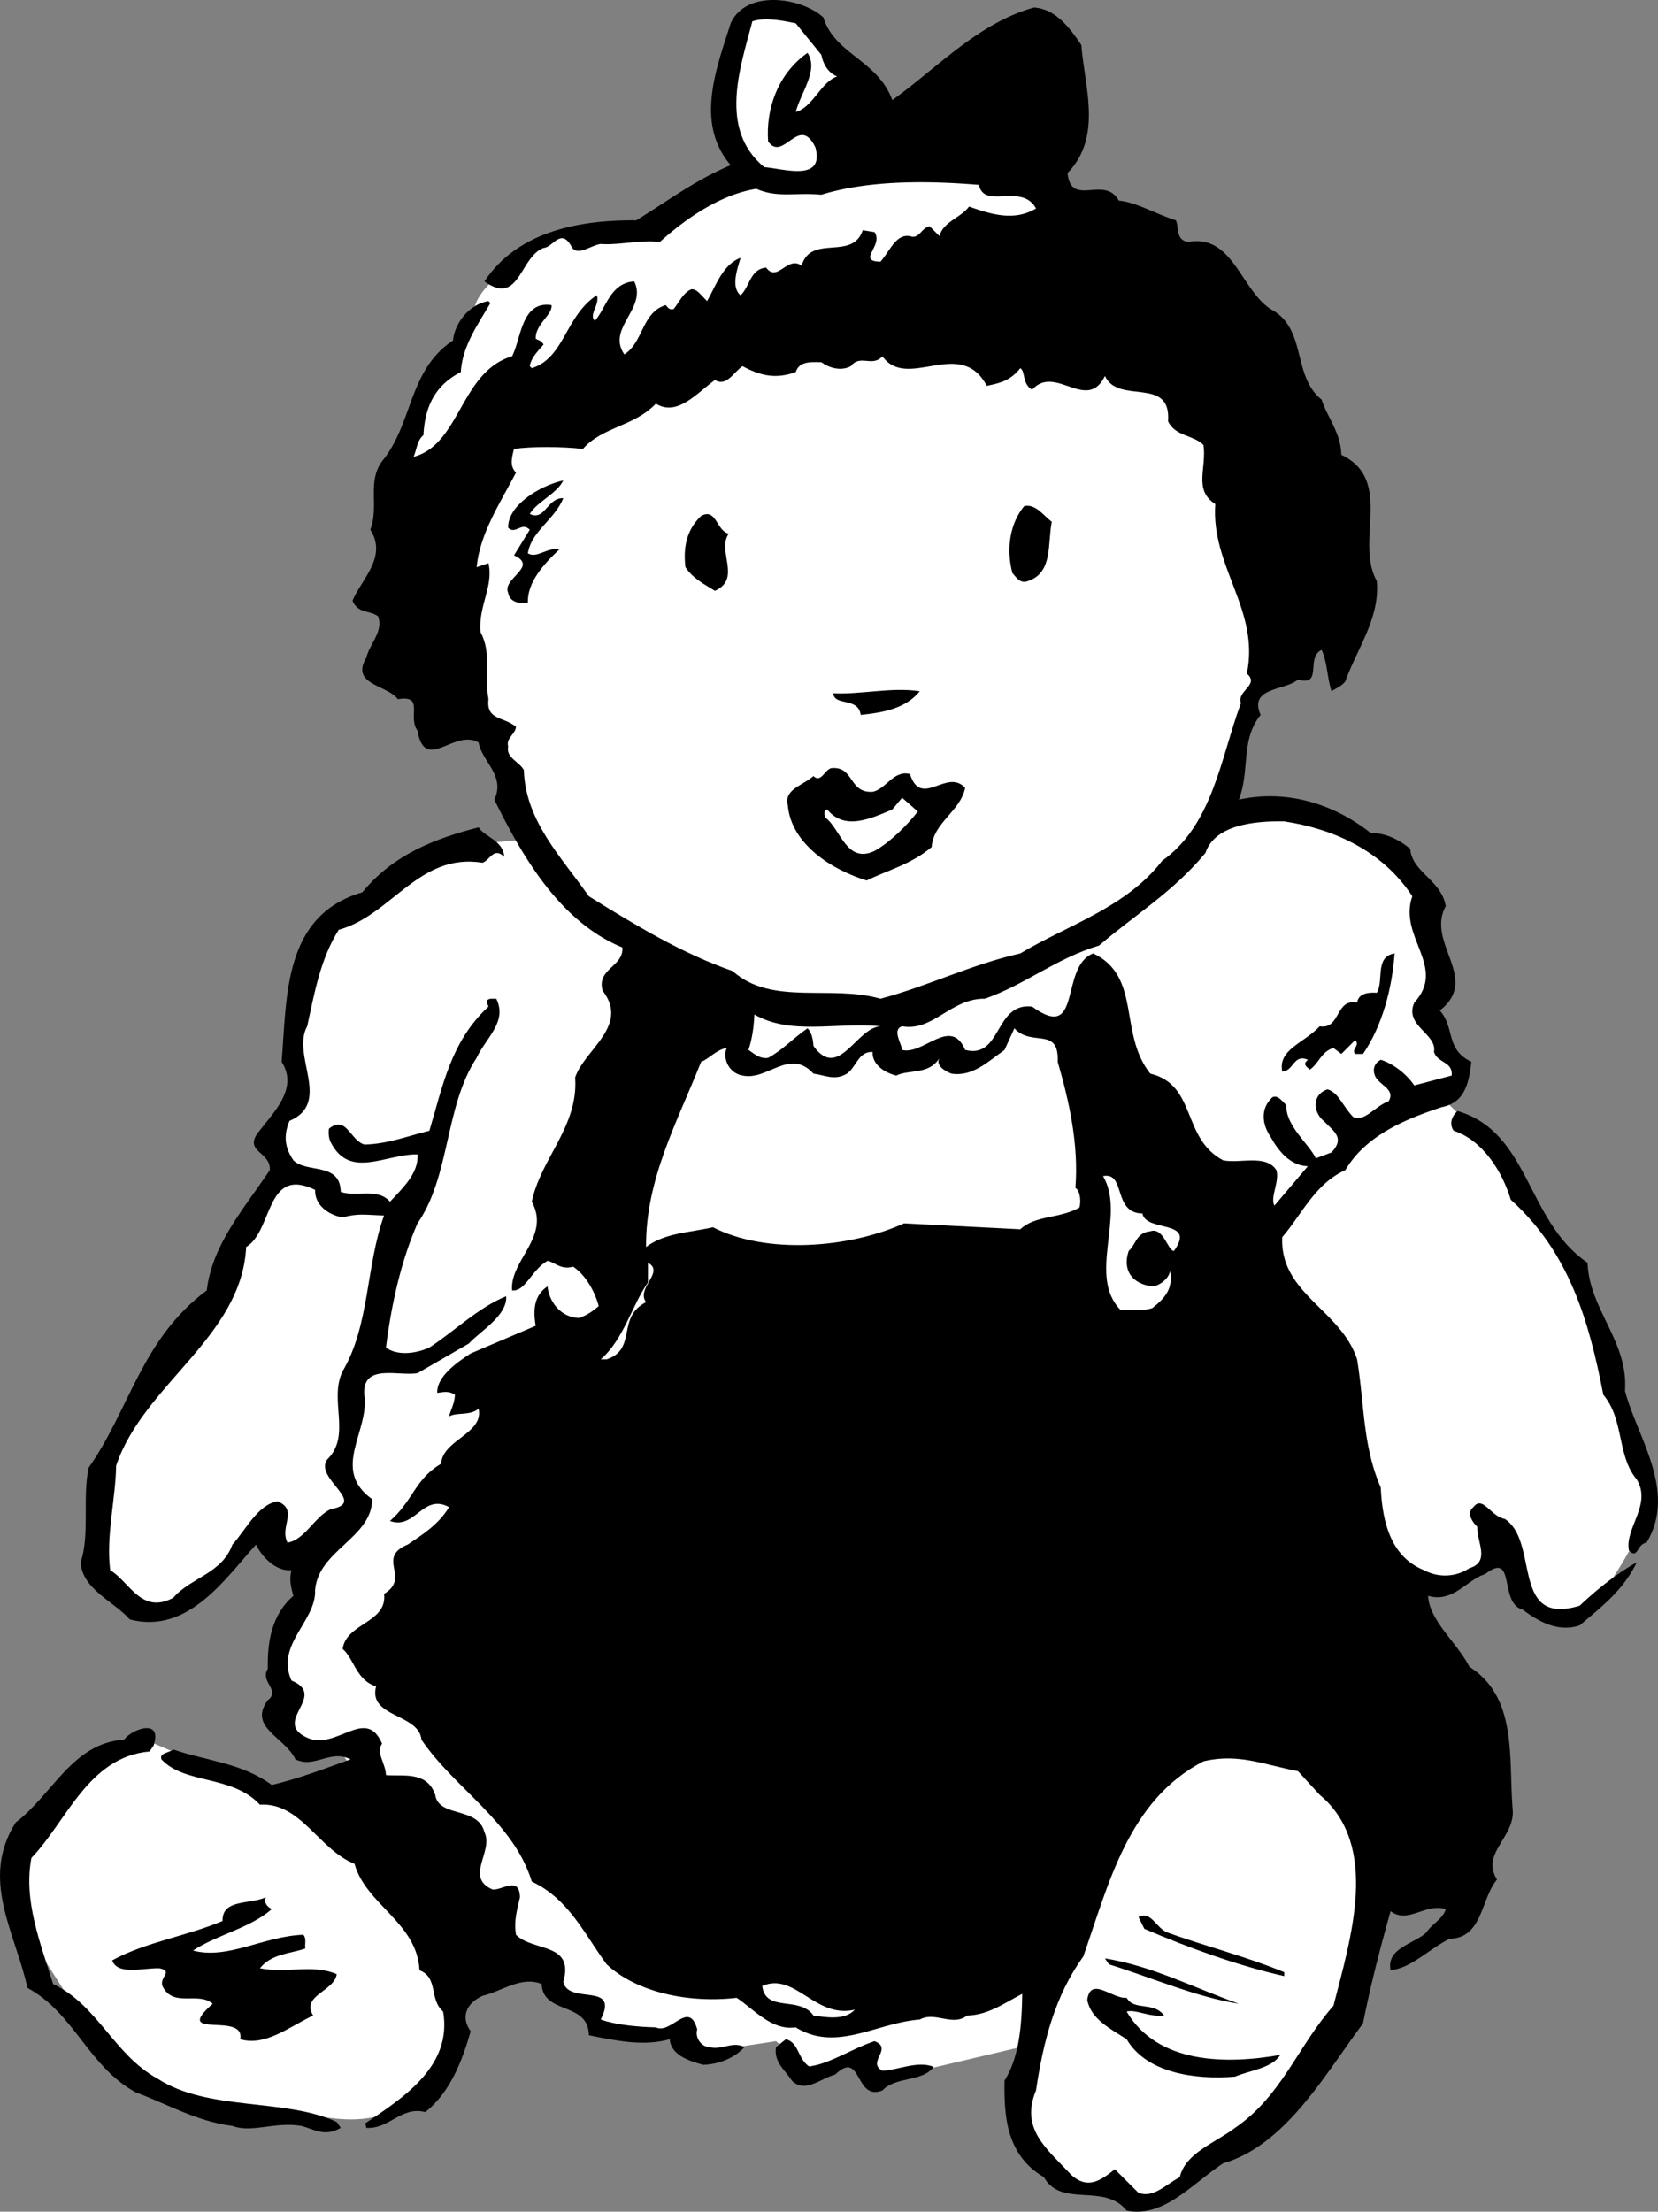 <svg xmlns="http://www.w3.org/2000/svg" width="84.171" height="112.235"><rect width="100%" height="100%" fill="#808080" stroke="none"/><path fill="#fff" d="M69.395 79.381s2.227 1.227 3.7 1c1.527-.273 3-2 3-2l1.8 3.2s1.477 1.027 2.7 0c1.277-.973 2.8-4.2 2.8-4.2v-3l-3.5-9.8-2-3.2-2.3-3.3-2.7-2.7-11.8.5 2.8 15.7 5.5 7.8m-16.3 24.199-8.5 2-.7-1.199-3 .5-1.5-1.3-3.3.5-1.5-1-3.7-.2-1.5-1.3-2-1.7-4 .2s.227 3.777-1.5 5.5c-1.773 1.777-3.023 2.277-5.8 1.8-2.723-.523-6.2-.5-6.2-.5s-3.023-.023-5.8-4.5c-2.723-4.523-4.473-6.273-3.5-8.3 1.027-1.973 3.8-5 3.8-5l2.5-1 3.5 1.5 3.5 1.3 4.2-.8-1-1.5-2.2-.2-.8-2.3v-2.7l1.5-4.3-1.2-18-.5-3.5 1-2.2 1-7.3 1.5-2 4-3 5.5-.5 16.7 2.3 9.5 58.7m1.5-92.501-4.5-3.5-10 .301-7 3.2-3.7.5s-4.773 2.027-5.3 4c-.473 2.027-2.5 4.5-2.5 4.5l-1.2 4.3 27.7.5 6.5-13.8"/><path d="M41.798.881c.574 1.875 2.773 2.176 3.5 4.2 2.273-1.626 4.375-3.926 7.199-4.7 1.074.074 1.773.977 2.398 1.899.176 2.175 1.075 4.675-.699 6.5.176 1.777 1.875.078 2.602 1.402.875.074 1.875.676 2.898 1 .176.375-.023.973.602 1.098 2.273-.422 2.672 2.375 4.199 3.402 1.875.973 1.074 3.375 2.598 4.598.277.875.976 1.675 1 2.8 2.675 1.278.675 4.375 1.8 6.403.176 1.875-1.023 3.472-1.597 5.097-.227.278-.528.375-.703.5-.223-.722-.223-1.523-.5-2.097-.825.375.078 1.875-1.2 1.5-.625.574-2.523.375-1.898 1.797-1.027 1.277-.527 2.777-1.102 4.3 2.375-.523 4.778.176 6.7 1.7.675-.024 1.375.277 2 .8.078 1.176 1.578 1.575 1.8 2.903-1.023 1.875 1.778 3.672-.3 5.297.777.875.277 1.976 1.601 2.601-.125 1.074-.324 2.074-1.5 2.301-1.726.574-3.824 1.375-4.898 3.2-1.528.675-2.227 2.273-3.203 3.398-.125 2.875 2.976 3.675 3.8 6.203.375 2.273.278 4.375 1.2 6.5.078 1.472.375 3.472 2.203 4.199a2.234 2.234 0 0 0 2.297-.102c1.078-.324.375-1.324.402-2.097-.324-.328-.527-.727-.2-1 .473-.625.876.472 1.598.597 1.778 1.176.278 5.477 3.801 4.403.875-.828 1.875-1.625 2.899-2.203-.723 1.476-1.825 2.277-2.899 3.203-1.125.375-2.125-.227-2.898-.801-1.227-.324-.328-3.027-1.903-1.8-.925.273-1.625 1.476-2.898 1.1.074 1.274 1.473 2.376 2.098 3.598 2.476 1.575 1.976 4.676 2.203 7.301.074 1.375-1.625 2.176-.801 3.5-.824.977-.727 2.977-2.402 3-1.125.574-1.922 1.477-3 1.602-.223-1.125 1.175-1.328 1.8-1.903.278-.425.875-.722 1-1.199-1.023-.324-1.925.774-2.8.102-.524 1.875-1.024 3.773-1.399 5.699-1.926 2.574-3.926 6.176-7.101 7.098-1.625 1.078-3.024 2.777-4.899 2.402-1.125-1.426-3.324-.125-4.2-1.7-1.925-1.124-2.026-3.124-2-4.902.774-1.222.876-2.925.9-4.398-.926.473-1.723 1.074-2.801 1.098-.723.578-1.625-.223-2.399.203-2.226.172-4.226 1.672-6.3.398-1.223.176-2.126-.926-3-1.5-2.325.274-5.024-.226-6.598-1.699-1.125-1.527-1.926-3.324-3.801-4.2-.926-3.027-3.926-4.726-5.602-7.202-.125-1.325-2.722-1.125-2.3-2.7-1.024-.324-1.125-1.425-1.7-1.898.176-1.324 2.278-1.324 2.102-2.8 1.375-.825-.426-1.825 1.2-2.5.773-.524 1.573-1.024 2.1-1.9-1.327-.726-1.726 1.173-3 .7 1.173-1.027 1.274-2.125 2.598-2.902.074-1.223 2.176-1.524 1.903-2.797-.426.375-1.125.172-1.5.398.074-.324.273-.625.297-1.101-.325-.223-.625-.125-.899-.098-.023-.824.977-1.527 1.7-2l3.3-1.402c-.125-.723-.125-1.524.602-2 .074.777.672 1.578 1.597 1.601.375-.125.676-.324 1-.601-.222-.825-.722-1.625-1.3-2-.625.175-.922-.223-1.297-.297-.828.472-1.125 1.574-1.801 1.5-.125-1.528 1.973-2.727 1-4.5.473-2.227 2.375-3.828 2.2-6.301.476-1.426 2.773-2.625 1.398-4.402-.325-1.125 1.078-1.223 1-2.2-3.223-1.324-5.125-4.722-6.5-7.5.578-1.222-.625-1.925-.797-2.898-1.227-.727-2.727 1.574-3.102-.602-.523-.722.375-1.824-1-1.597-.523-.727-2.426-.727-1.601-2.102.175-.726.875-1.324.601-2.101-.426-.325-1.023-.125-1.3-.797.476-1.125 1.777-2.227.902-3.602.472-1.226-.227-2.523.699-3.601 1.473-1.922 1.273-4.524 3.5-6 .074-.825.773-1.825 1.8-2l.098.101c-.625 1.074-1.425 2.176-1.5 3.5-1.324.676-1.824 1.774-1.898 3.2-.324.277-.324.675-.5 1.101 2.375-.625 2.375-4.324 5-5.102.473-.925.473-2.824 2-2.597.074.472-.824.972-.8 1.699.073.074.273.074.398.3-.325.376-.625.673-.7 1.098l.102.102c1.676-.527 1.676-2.625 3.3-3.7.173.473-.425.973-.1 1.298.573-.625.773-1.922 2-2 .675 1.375-1.427 2.375-.5 3.703.976-.625.874-2.125 2.1-2.5.075.074.173.273.4.199.273-.324.476-.824.898-1 .277-.027.476.273.8.598.477-.825.778-1.825 1.7-2.2-.125.477-.524 1.477 0 1.903.476-.426.476-1.328 1.3-1.403.575.778 1.075-.625 1.801-.097.477-1.625 2.574-.227 3.102-1.801l.597.098c.477.675-.925 1.476.301 1.5.477-.524.774-1.422 1.5-1.297.477.172.574-.426 1-.5l.5.5c.176-.727 1.074-.926 1.5-1.5 1.074.375 2.274.773 3.399.097-.723-1.324-2.625.075-2.899-1.199-2.726-.226-5.625-.226-8 .5-1.324-.125-2.226.176-3.3-.3-1.723.277-3.426 1.374-4.9 2.699-.925-.125-2.124.175-3 .101-.526.074-1.226.676-1.5.102-.526-.926-.925.074-1.401.098-1.223.476-1.223 2.976-3 1.699 1.675-2.524 4.777-3.125 7.703-3.098 1.672-1.027 2.972-2.027 4.797-2.8-1.825-2.126-.723-4.926 0-7.2.777-1.726 3.578-1.324 4.703-.3"/><path fill="#fff" d="M41.696 2.78c.074.375.274.875.8 1.101-.823.274-1.226 1.574-2.1 1.801.277-1.027 1.175-2.125.6-3-1.526 1.074-2.124 2.875-2 4.5.774 1.074 1.575-1.426 2.4.3.476 1.774-1.626 1.075-2.598 1-2.328-1.925-1.227-5.027-.602-7.402.676-.222 1.574-.023 2.2.102l1.3 1.598m8.399 16.8c.578-.125 1.175-.222 1.703-.898.273.176.074.773.597 1.098 1.176-1.325 2.778 1.175 3.7-.7.675 1.477 3.375-.023 3.203 2.301.375.774 1.273.676 1.797 1.2.175 1.175-.524 2.277.601 3-.226 3.175 2.274 5.374 1.602 8.601.672.574-.528.875-.301 1.5-1.027 2.773-1.426 6.176-4 8-1.824 2.375-4.824 3.273-7.2 4.7-2.527.573-4.726 1.675-7.1 2.3-2.524-.727-5.524.375-7.5-1.402-2.626-.922-4.927-2.325-7.302-3.797-1.425-2.028-3.222-3.828-3.3-6.403-.223-.425-.922-.625-.797-1.199-.125-.426.375-.625.398-1-.625-.523-1.523-.324-1.398-1.398-.227-1.328.172-2.328-.403-3.403-.125-1.324.676-2.324.403-3.5l-.602.2c.176-1.723 1.176-3.223 2-4.797-.324-.328-.226-.727-.101-1.203.875-.125 2.375-.125 3.5 0 .976-1.125 2.578-1.125 3.703-2.297 1.074.672 2.074-.528 3-1.203.574.375.972-.422 1.398-.7.875.477 1.676.676 2.7.301.175-.523.675-.523 1.3-.5.375.274.977.477 1.5.2.477-.626 1.074.074 1.602-.5 1.273 1.777 3.972-1.024 5.297 1.5"/><path d="M28.595 24.381c-.325.676-1.325 1.074-1.7 1.7.778.374.875-.825 1.7-.801-.422 1.078-1.625 1.675-1.797 2.8.472.278.972-.324 1.597-.199-.824.774-1.625 1.676-1.597 2.7-.426.074-.926-.024-1-.5-.328-.723 1.574-1.325.297-1.899l.8-1.3c-.425-.427-.722.273-1.097-.102-.028-1.125 1.574-2.125 2.797-2.399m24.8 2.102c-.222 1.074.074 2.574-1.199 3-.426.172-.625-.227-.8-.403-.325-1.222-.126-2.523.6-3.398.575-.125.974.473 1.4.8m-16.399.598c-.625.875.676 2.278-.7 2.903-.527-.328-1.124-.625-1.5-1.203-.124-1.024.075-1.922.798-2.598.777-.426.777.773 1.402.898m9.699 8c-.726.875-1.824 1.075-3 1.2-.125-.922-1.324-.422-1.398-1.098 1.375.074 2.972-.324 4.398-.102m-2.398 5.102c.672-.125 1.074-1.125 1.898-.902.574 1.777 1.875-.325 2.8.703-.226 1.172-1.624 1.773-1.698 3-1.028.875-2.227 1.172-3.301 1.699-1.727-.527-3.824-1.824-4-3.8-.227-.825.773-1.024 1.3-1.5.376.374.575-.325.9-.4 1.175-.124.874 1.274 2.1 1.2"/><path fill="#fff" d="M46.595 41.182c-.524.676-1.422 1.574-2.2 2-1.425.676-1.722-1.125-2.5-1.7-.023-.124-.125-.327.102-.402.875 1.075 2.176.477 3.3 0l.5-.597.798.699m25.101 4.301c-.726 2.074 1.774 3.574.102 5.398-.528 1.176 1.172 1.574 1 2.5.172.574.972.477.898 1.2l-1.898.5c-.426-.626-1.125-1.126-1.703-1.301-.325.175-.422.476-.297.8.172.477 1.074.676.699 1.301-.727.274-1.227 1.074-1.8.801-.524-.527-.727-1.227-1.302-1.402-.824.277-.722 1.175-.199 1.601.574.574 1.074.875.399 1.602l-.797.297c-.328-.723-1.528-1.625-1.5-2.7-.227-.222-.426-.523-.703-.398-.625.574-.524 1.375-.098 2 .375.676.972 1.473 1.898 1.5l-1.699 2c-.227-.426.273-1.227.102-1.8-.528-.825-1.829-.325-2.704-.5-2.125-1.126-1.324-3.825-3.699-4.4-1.625-2.027-.426-4.925-2.898-6.1-1.727.675-.528 4.573-3.102 2.698-1.926-.222-1.523 2.676-3.398 2.2-.727-1.723-2.125.277-3.2 0-.027-.325-.527-1.024 0-1.2 1.575.278 2.473-1.425 4.2-1.398 2.074-.727 3.574-2.027 5.8-2.7 1.774-1.527 3.774-2.726 5.4-4.702.476-1.422 2.476-1.625 4-1.598 2.476.375 4.976 1.473 6.5 3.8"/><path d="M25.595 43.483c-.524-.528-.723.172-1.098.297-3.227-.524-4.625 2.675-7.3 3.402-.927 1.473-1.227 3.176-1.602 4.898-.825 1.477 1.277 3.875-.899 4.801-.324.774-.226 1.375.2 2 .675.676 2.374.074 2.402 1.602.773.273 1.875-.227 2.5.5.574-.625 1.472-1.426 1.398-2.403-1.625-.023-3.426 1.278-4.398-.597-.125-.227-.125-.528-.102-.703.875-.723 1.074.578 1.8.8 1.177-.023 2.177-.425 3.302-.699.672-2.226 1.074-4.523 3-6.3-.028-.126-.227-.325.097-.399h.301c.574 1.176-.523 1.973-1 3-1.625 2.473-1.324 5.973-3 8.398-.824 1.875-1.324 4.075-1.601 6.301.476.375 1.375.375 2.203 0 1.273-.824 2.472-2.023 3.898-2.601.074.976-1.324 1.777-1.898 2.402l-2.602 1.5c-.926.176-2.824-.527-2.7 1.098.274 1.875-1.726 3.777.4 5.3-.024 1.977-2.723 2.575-2.9 4.602.075 1.574-2.026 2.773-1.198 4.598 1.875.777-1.028 2.078.797 2.902 1.476.676 2.976-1.625 3.8.3-.324.473.176.973.2 1.598.875.075 2.078-.222 2.5 1 .175 1.176 2.175.575 2.5 1.903.476.972-1.024 2.273.402 2.898.473.074 1.375-.726 1.398.399-.125.578-.324 1.175-.199 1.902.875.875 2.977.375 2.399 2.398.277 1.176 2.875-.023 1.902 1.903.773.273 1.875.375 2.8.398.774.375 1.673-1.426 2.098.102-.125.375.176.875.602.898.676.176 1.176-.324 1.8 0-.527.574-1.327.875-2.1.899-.825-.223-1.626-.524-1.7-1.297-1.324.375-2.727.074-4.102-.203-.023-1.723-2.324-1.024-2.398-2.598-1.027-.426-2.027.375-3 .598-.824.375-1.125 1.078-.602 1.8-.425 1.477-1.023 3.075-2.3 4.102-1.223-.324-1.825.875-3 .8-.024-.124-.024-.226-.098-.202 1.973-1.325 4.473-2.922 4-5.7-.727-.625-.227-1.722-1.2-2.097-.124-2.426-2.726-3.328-3.3-5.403-1.824-.722-2.727-3.125-4.8-3-1.427-1.523-3.825-1.023-5-2.3-.126-.325.374-.325.6-.5 1.673.578 3.473.675 5 1.8 1.376-.324 2.673-.824 4-1.3-1.027-.524-1.827.476-2.8 0-.527-1.125-2.426-1.625-1.402-3 .675-.524-.422-.922 0-1.598-.024-1.324.175-2.727 1.3-3.7-.125-.425-.222-.827-.097-1.3-.829.074-1.528-.727-1.801-1.3-1.528 1.675-3.426 4.573-6.403 3.8-.824-.926-2.421-1.527-2.5-2.902.477-1.422.079-3.223.403-4.797 2.074-2.926 2.676-6.528 6-9 .273-2.328 1.875-4.125 3.199-6.102.074-.926-1.324-.926-.602-1.898.778-1.028 2.079-2.227 1.204-3.602.273-3.324.074-7.426 4.097-8.601 1.574-1.922 3.676-2.723 5.903-3.297.273.472 1.273.672 1.296 1.5m45.204 4.898c-.125 1.774-.625 3.676-1.602 5.102h-.398c-.227-.227.273-.426 0-.703l-.703.703-.399-.301c-.625.176-.726.773-1.2 1.098-.124-.125-.323-.223-.198-.399l.097-.101c-.722-.325-.722.578-1.3.601-.223-1.125 1.078-1.426 1.902-2.3 1.074.175.773-1.426 1.898-1.2.075-.523.676-.523 1-.5.375-.625-.125-1.824.903-2"/><path fill="#fff" d="M44.696 52.08c-1.226.075-2.125 2.778-3.398 1-.028-.425-.125-.722-.301-.898-.824.574-1.227 1.074-2 1.5-.426.074-.727-.227-1-.402.176-.524.273-1.125.3-1.797 1.876 1.074 4.173.375 6.4.597"/><path fill="#fff" d="M53.696 53.881c.574 1.977 1.074 4.176.899 6.399.277.175.277.777.203 1-1.028.578-2.227.375-3 1.101l-5.903-.3c-2.824 1.277-7.023 1.574-9.699.199-1.226.277-2.426.277-3.398 1-.028-3.422 1.574-6.325 2.797-9.399.375-.125.777-.625 1.3-.699-.222.473.074 1.273.801 1.398 1.274.278 2.375-1.425 3.602-.097.574.074 1.074.375 1.699 0 .473-.328.574-1.125 1.3-1.102-.027.676.673 1.074 1.2 1.2.676-.325 1.676-.024 2.2-.9-.227.376.273.677.6.802 1.075.172 1.876-.625 2.7-1.203l.5-1.098c.875.973 2.273-.125 2.2 1.7"/><path d="M80.595 64.08c.078 2.375 2.078 3.977 1.902 6.5.574 2.278 2.676 5.075 1.098 7.7-.524.078-.422.875-.899.402-.226-1.125 1.176-2.324.399-3.602-1.024-1.222-.625-3.023-1.7-4.3-.722-3.723-1.722-7.223-4.699-9.899-.426-1.426-1.426-3.023-2.898-3.5-.227-.324-.125-.726.199-1 3.676 1.074 3.473 5.574 6.598 7.7"/><path fill="#fff" d="M57.997 61.58c.176.977 2.773.278 1.598 1.903-.325-.028-.524-1.227-1.2-1-.722.074-.722.672-1.097 1-.328.972.172 1.672 1.199 1.797.375-.024.875-.422.898-.797.176.875-.222 1.375-.898 1.898-.527.176-1.125.074-1.602.102-1.722-1.727.278-4.828-.898-6.801 1.176-.227.473 1.875 2 1.898m-40.602.2c.778-.223 1.176-.125 2.102-.098-.926 2.574-.727 5.574-2.102 7.898-.722 1.477.477 3.278-.8 4.5-.625.977 2.078 2.176.203 2.5-.828.375-1.328 1.575-2.203 1.7-.422-.825.578-1.625-.5-2.098-1.024.176-1.625 1.473-2.297 2.2-.528 1.476-2.125 1.675-3 2.698-1.625.875-2.227-.824-3.203-1.398-.223-1.727.277-3.625.3-5.3 1.375-4.126 6.375-6.524 6.602-11.102 1.375-.825.973-4.125 3.5-2.899-.027.774.676 1.274 1.398 1.399m15.403 4.3c-1.528.778-.426 2.375-2 2.903h-.301c1.176-1.028 1.574-2.727 2.398-3.903v-1c.875.477-.625 1.278-.097 2"/><path d="m7.798 88.58-.203.301c-3.125.274-4.223 3.574-6 5.399-.422 2.175.476 4.375 1.101 6.402 2.274 1.074 3.074 3.574 5.3 4.8 2.575 1.673 6.474.973 9.099 2.2l.203.3c-.828.473-1.328.075-2-.1-1.328-.227-2.528.374-3.5 0-1.828-.227-3.328-1.126-4.903-1.7-2.425-1.324-3.125-4.027-5.5-5.3-.625-2.825-2.425-5.524-.597-8.4 1.875-1.425 2.875-4.027 5.5-4.202.375-.524 1.972-1.125 1.5.3"/><path fill="#fff" d="M66.997 91.08c3.074 2.575 1.574 7.278.7 10.7-1.825 2.078-2.626 4.578-5 6.203-1.024.773-2.524 1.273-2.802 2.5-.722.375-1.324 1.074-2.097.797l-1.203-1.2c-.825.676-1.422.977-2.2.301-1.222-1.324-2.625-2.324-1.8-4.3.375-2.524.976-4.825 2.402-6.801 1.273-3.625 2.273-7.922 6.098-9.899 1.777-.426 3.078.176 4.8.5l1.102 1.2"/><path d="M13.497 96.28c-.125.277.074.476.3.601-1.124.977-2.726 1.274-4 2.102 1.774.472 3.575-.727 5.598-.801.176.176.074.473.102.7-.824.273-1.727.273-2.3 1 1.374.273 2.675-.227 3.898.3-.125.875-1.825 1.074-1.2 2.098-1.222.578-2.425 1.578-3.699 1.203.274-1.426-3.523.074-1.398-1.801-.727-.625-1.926.176-2.5-.8-.328-.524.574-.825-.203-1-.825-.024-2.125.374-2.399-.4 1.676-.925 3.774-1.226 5.602-2-.028-1.124 1.375-.827 2.199-1.202m45.801 1.8c1.875.676 3.875 1.176 5.898 2v.2c-2.324-.524-4.824-1.422-7.101-2.399l-.297-.601c.672-.325.875.578 1.5.8m3.597 3.602c-2.125-.324-4.425-1.324-6.597-2l-.203-.3c2.375.374 4.476 1.476 6.8 2.3"/><path fill="#fff" d="M43.395 101.983c-.523.574-1.523.375-2.097.297-.727-1.024-2.426-.125-2.602-1.5 1.676-.723 2.676 1.675 4.7 1.203"/><path d="M59.095 102.28c-.825.078-1.422-.325-1.899-.2 1.574 2.676 5.074 2.676 7.8 2.2-.425.675-1.526.777-2.3 1.101-2.125.176-4.523-.226-5.5-1.898-.824-.528-1.824-1.028-2-2 .176-1.227 1.274-.028 2-.102.375.676 1.375.176 1.899.899m-18 2.601c1.175-.226 2.175-.926 3.3-1.3.977.374-.425 1.074.403 1.5.773-.024 1.773-.524 2.597-.2-.523.774-1.925.477-2.597 1.2-1.426.574-1.028-2.126-2.403-.801-.722.175-1.523.976-2.199.3-.324-.523-.926-.925-.8-1.699l.5-.398c.675.172.574.972 1.199 1.398"/></svg>
